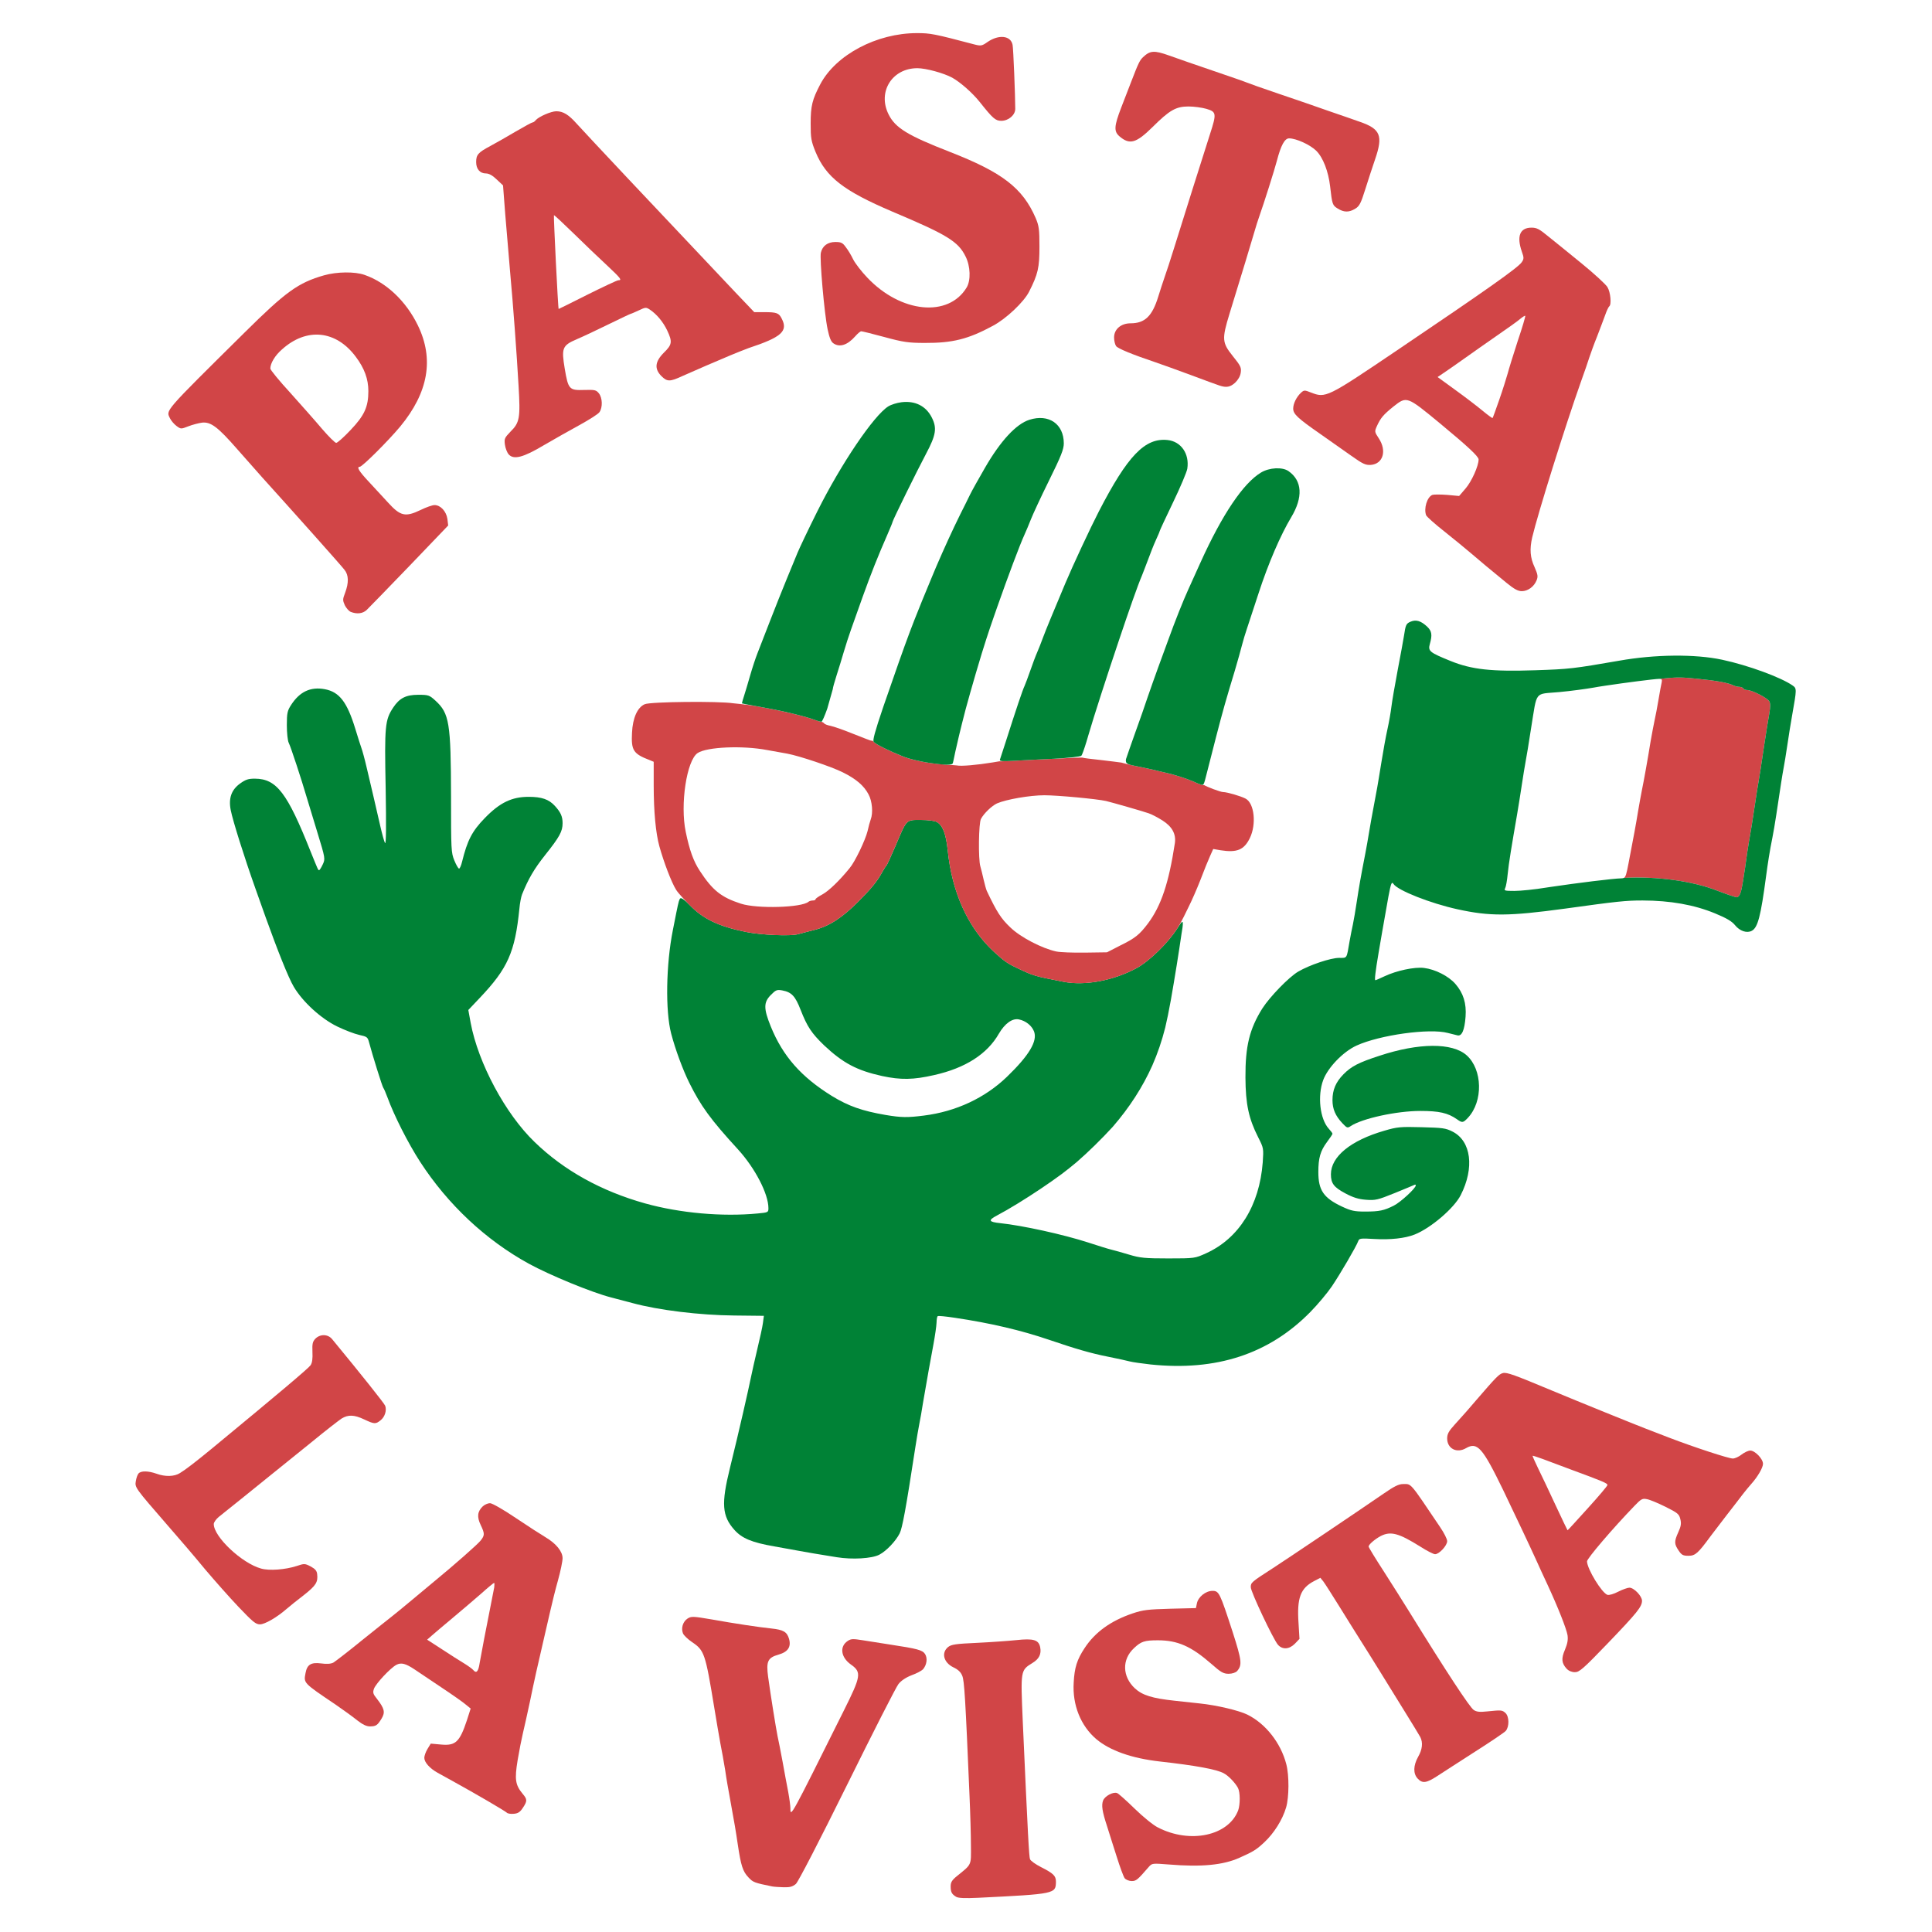 <?xml version="1.0" encoding="UTF-8" standalone="no"?><!DOCTYPE svg PUBLIC "-//W3C//DTD SVG 1.1//EN" "http://www.w3.org/Graphics/SVG/1.1/DTD/svg11.dtd"><svg width="100%" height="100%" viewBox="0 0 2105 2105" version="1.1" xmlns="http://www.w3.org/2000/svg" xmlns:xlink="http://www.w3.org/1999/xlink" xml:space="preserve" xmlns:serif="http://www.serif.com/" style="fill-rule:evenodd;clip-rule:evenodd;stroke-linejoin:round;stroke-miterlimit:2;"><g><path d="M1769.27,956.513c35.737,-1.876 74.632,3.258 101.947,14.005c9.933,3.836 19.347,6.949 20.88,7.129c1.89,0 3.602,-2.26 4.798,-6.425c1.037,-3.655 2.908,-15.107 4.46,-25.715c1.352,-10.423 3.242,-22.926 4.1,-27.795c1.712,-9.371 3.762,-21.712 6.848,-42.558c1.036,-7.13 2.565,-16.849 3.424,-21.713c0.858,-4.688 3.601,-21.536 5.811,-37.352c2.41,-15.815 5.136,-33.187 6.172,-38.561c1.196,-6.948 1.374,-11.131 0,-13.373c-1.89,-3.656 -18.831,-12.341 -24.145,-12.341c-1.712,-0 -3.584,-0.686 -4.099,-1.738c-0.521,-0.866 -2.571,-1.737 -4.461,-1.737c-1.711,0 -4.619,-0.685 -6.331,-1.556c-5.474,-2.789 -18.316,-5.212 -40.05,-7.31c-15.968,-1.63 -21.626,-1.872 -40.612,0.186c2.662,0.075 3.073,0.858 2.434,3.992c-0.521,2.085 -2.055,10.423 -3.424,18.586c-1.374,8.162 -3.246,18.242 -4.282,22.583c-0.859,4.341 -2.908,14.421 -4.282,22.583c-3.082,19.29 -7.524,43.953 -9.592,53.853c-0.858,4.341 -2.73,14.421 -4.104,22.583c-2.387,14.769 -4.615,26.582 -10.449,56.985c-2.184,11.36 -3.02,14.67 -5.043,15.689Z" style="fill:#d14547;"/><path d="M1041.78,2066.68c-4.793,-2.951 -5.989,-5.031 -5.989,-11.456c-0,-4.34 1.374,-6.786 7.026,-11.289c16.083,-13.031 15.229,-11.132 15.051,-33.007c-0,-10.766 -0.676,-35.267 -1.534,-54.38c-4.46,-105.621 -5.652,-125.42 -7.884,-130.632c-1.534,-3.998 -4.615,-6.949 -9.915,-9.39c-10.45,-5.212 -13.194,-15.797 -5.492,-22.06c3.602,-2.766 8.4,-3.474 31.335,-4.503c14.887,-0.708 34.238,-2.103 42.798,-2.969c19.009,-2.08 24.661,-0.343 26.195,8c1.374,7.13 -1.196,12.503 -8.382,16.844c-13.198,8.162 -13.015,7.657 -10.628,63.933c5.652,126.814 6.848,147.137 7.884,149.921c0.676,1.737 5.99,5.559 11.801,8.505c13.696,6.949 16.444,9.557 16.444,15.978c-0.178,13.212 -0.516,13.392 -84.743,17.552c-14.549,0.69 -21.574,0.348 -23.967,-1.047Z" style="fill:#d14547;fill-rule:nonzero;"/><path d="M841.494,2055.39c-19.511,-3.979 -21.064,-4.502 -26.021,-9.895c-6.168,-6.425 -8.217,-12.85 -11.641,-35.957c-2.392,-16.158 -3.086,-20.161 -8.565,-50.378c-1.529,-8.163 -3.939,-21.713 -5.131,-30.403c-1.374,-8.501 -3.766,-21.894 -5.318,-29.528c-1.351,-7.639 -4.437,-25.191 -6.67,-39.089c-9.591,-58.541 -10.787,-62.015 -23.967,-70.881c-4.615,-3.132 -9.235,-7.473 -10.089,-9.715c-2.232,-5.739 0,-12.688 4.958,-16c4.1,-2.604 5.811,-2.604 26.195,0.87c25.163,4.522 51.873,8.524 65.391,9.919c12.837,1.371 16.781,3.636 19.009,11.108c2.57,8.867 -1.032,14.421 -11.486,17.372c-11.623,3.294 -13.513,7.292 -11.285,23.978c2.903,21.189 8.56,56.113 10.272,64.619c1.013,4.345 3.423,16.848 5.473,27.794c1.89,10.947 4.798,25.878 6.172,33.188c1.351,7.291 2.388,15.273 2.388,17.876c-0,10.423 0.516,9.395 58.383,-106.834c18.653,-37.352 19.329,-41.512 7.528,-49.855c-10.952,-7.815 -12.664,-19.632 -3.424,-25.715c3.602,-2.423 5.812,-2.423 16.599,-0.685c6.848,1.051 19.868,3.131 28.765,4.525c30.815,4.684 35.95,6.078 38.858,10.424c2.904,4.683 1.89,11.794 -2.232,16.663c-1.534,1.575 -7.007,4.526 -12.321,6.425c-6.332,2.441 -11.463,5.916 -14.371,9.552c-2.57,3.132 -27.729,52.644 -55.978,109.809c-30.993,62.7 -53.248,105.602 -55.818,108.048c-3.602,2.951 -6.327,3.817 -13.353,3.636c-4.958,-0.162 -10.431,-0.505 -12.321,-0.871Z" style="fill:#d14547;fill-rule:nonzero;"/><path d="M1225.48,2046.54c-1.374,-1.737 -5.314,-12.503 -8.898,-23.977c-3.606,-11.471 -8.4,-26.239 -10.454,-33.002c-5.314,-16.163 -6.167,-22.588 -4.277,-27.795c1.89,-4.869 10.947,-9.738 15.229,-8.163c1.552,0.524 10.112,8.163 19.187,17.029c9.057,8.848 20.365,18.058 25.323,20.481c35.092,18.08 77.036,9.051 87.486,-18.743c2.228,-6.264 2.228,-19.475 -0.178,-24.159c-2.908,-5.559 -10.272,-13.374 -15.567,-16.163c-8.044,-4.34 -30.993,-8.5 -69.851,-12.846c-30.477,-3.474 -54.106,-11.817 -68.993,-24.32c-16.941,-14.421 -26.199,-37.167 -24.647,-61.668c0.858,-16.325 3.584,-25.011 11.983,-37.694c11.29,-17.21 28.409,-29.532 51.878,-37.533c11.806,-3.998 16.937,-4.503 41.424,-5.211l27.907,-0.686l1.018,-5.049c1.37,-7.111 9.591,-13.717 16.959,-13.717c7.186,-0 8.04,1.918 22.073,44.986c9.934,31.107 10.454,35.791 4.798,42.396c-1.712,1.738 -5.314,2.951 -9.254,2.951c-5.633,0 -8.381,-1.556 -18.991,-10.946c-21.739,-18.929 -36.466,-25.534 -58.045,-25.534c-14.554,-0 -18.315,1.213 -26.017,8.505c-13.357,12.341 -12.842,30.926 0.854,43.791c8.222,7.639 19.169,10.928 43.318,13.536c9.414,1.051 21.735,2.441 27.391,2.969c18.489,1.9 42.616,7.635 51.874,12.161c20.027,9.895 36.466,30.903 42.46,54.014c3.241,12.341 3.063,35.953 -0.183,47.085c-3.939,13.555 -13.353,28.318 -23.784,38.037c-8.56,7.996 -11.824,10.081 -27.053,16.844c-17.818,8 -41.424,10.261 -77.037,7.315c-17.817,-1.395 -18.155,-1.395 -21.739,2.603c-12.339,14.24 -13.695,15.454 -18.671,15.454c-2.725,0 -6.149,-1.394 -7.523,-2.951Z" style="fill:#d14547;fill-rule:nonzero;"/><path d="M552.174,1974.97c-2.049,-1.918 -32.522,-19.813 -59.912,-34.924c-4.62,-2.604 -11.646,-6.426 -15.412,-8.506c-8.738,-4.868 -14.549,-11.47 -14.549,-16.338c-0,-2.08 1.534,-6.426 3.424,-9.557l3.601,-5.897l11.468,1.028c15.567,1.394 20.023,-2.766 27.907,-26.401l4.104,-12.845l-5.141,-4.184c-2.743,-2.422 -15.065,-11.108 -27.39,-19.271c-12.162,-8.158 -24.999,-16.681 -28.245,-18.947c-10.093,-6.763 -14.891,-7.977 -20.205,-5.211c-6.67,3.655 -22.077,20.16 -24.305,25.895c-1.534,4.346 -1.196,5.74 3.424,11.457c8.044,10.423 8.897,14.421 4.798,21.207c-4.46,7.292 -5.994,8.505 -12.842,8.505c-3.602,0 -7.879,-2.08 -13.695,-6.606c-4.456,-3.636 -15.248,-11.451 -23.625,-17.191c-35.274,-23.792 -34.759,-23.287 -32.709,-34.215c1.712,-9.395 5.994,-11.998 16.96,-10.604c6.153,0.866 10.609,0.523 13.357,-0.871c2.05,-1.214 16.088,-11.98 30.975,-24.14c14.891,-11.998 29.801,-23.815 32.864,-26.238c3.086,-2.423 13.198,-10.604 22.25,-18.238c9.263,-7.639 20.05,-16.687 23.972,-19.98c21.401,-17.553 47.436,-40.479 50.504,-44.481c4.455,-5.717 4.455,-7.454 -0,-16.844c-4.282,-8.848 -3.584,-14.768 2.228,-20.323c2.049,-1.918 5.651,-3.474 7.884,-3.474c2.387,-0 14.549,6.949 28.404,16.32c13.198,8.871 27.751,18.243 32.189,20.846c11.467,6.787 18.493,15.473 18.493,22.769c-0,3.474 -2.228,14.078 -4.958,23.973c-2.743,9.719 -6.51,24.849 -8.4,33.349c-2.049,8.691 -5.135,22.241 -7.007,30.403c-6.688,28.481 -10.628,46.219 -15.407,69.488c-2.744,12.846 -6.168,28.137 -7.542,33.877c-1.374,5.735 -3.944,18.762 -5.656,29.004c-3.424,20.846 -2.566,26.929 5.496,36.662c5.136,6.082 5.136,7.819 0.16,15.291c-2.908,4.508 -5.296,6.083 -9.756,6.426c-3.246,0.342 -6.847,-0.181 -7.706,-1.214Zm-29.618,-162.79c0.858,-4.684 3.086,-16.663 4.976,-26.744c4.62,-23.635 9.755,-50.035 10.947,-55.932c0.342,-2.789 0.342,-4.869 -0.178,-4.869c-0.498,-0 -6.848,5.212 -14.193,11.817c-7.364,6.426 -21.237,18.239 -30.993,26.401c-9.755,8.162 -19.867,16.686 -22.593,19.109l-5.135,4.526l16.083,10.423c8.737,5.717 19.529,12.665 23.967,15.269c4.282,2.608 8.897,5.92 10.111,7.314c3.424,4.16 5.634,1.9 7.008,-7.314Z" style="fill:#d14547;fill-rule:nonzero;"/><path d="M1544.57,1937.79c-4.958,-5.374 -4.798,-14.06 0.516,-23.616c4.62,-7.996 5.478,-15.473 2.392,-21.551c-1.196,-2.084 -8.56,-14.425 -16.603,-27.271c-7.862,-12.846 -20.365,-32.826 -27.391,-44.301c-7.008,-11.47 -16.941,-27.104 -21.735,-34.743c-4.798,-7.635 -15.069,-23.973 -22.775,-36.477c-7.702,-12.345 -15.407,-24.505 -17.119,-26.748l-3.246,-3.997l-6.688,3.474c-15.047,7.815 -18.991,18.4 -17.119,45.852l1.036,17.21l-4.958,5.212c-6.172,6.244 -13.535,6.768 -18.493,1.213c-5.136,-5.92 -29.619,-57.67 -29.619,-62.719c0,-5.031 0.516,-5.559 23.967,-20.665c16.604,-10.766 93.298,-62.377 120.511,-81.125c11.823,-8.181 16.781,-10.603 21.401,-10.603c9.413,-0 6.688,-3.132 40.406,46.904c4.282,6.263 7.706,13.031 7.706,15.291c-0,4.869 -8.738,14.241 -13.18,14.241c-1.712,-0 -8.897,-3.655 -15.923,-8.163c-23.629,-14.764 -32.348,-17.209 -43.314,-11.632c-6.154,3.294 -13.179,9.191 -13.179,11.452c-0,0.87 7.523,13.211 16.781,27.452c9.075,14.24 21.219,33.349 26.87,42.558c40.909,66.199 66.428,105.102 70.869,108.053c3.086,2.08 6.51,2.441 14.55,1.575c15.407,-1.575 16.443,-1.575 20.045,1.737c4.099,3.818 4.282,14.764 0.338,19.452c-1.712,1.899 -16.96,12.16 -33.901,22.926c-16.937,10.947 -35.43,22.764 -40.903,26.401c-11.824,7.657 -16.106,8.162 -21.242,2.608Z" style="fill:#d14547;fill-rule:nonzero;"/><path d="M1706.87,1818.1c-5.474,-6.082 -5.99,-10.951 -1.712,-20.846c2.748,-6.606 3.424,-10.766 2.748,-15.635c-1.214,-7.129 -10.271,-30.06 -21.917,-55.247c-3.762,-8.162 -9.258,-19.794 -11.983,-26.058c-9.596,-21.026 -18.156,-38.903 -36.129,-76.616c-22.593,-46.543 -28.249,-52.987 -40.57,-45.857c-10.094,5.901 -20.543,0.528 -20.543,-10.604c-0,-4.846 1.712,-7.977 8.222,-15.107c4.437,-5.031 8.381,-9.376 8.897,-9.899c0.516,-0.524 7.026,-7.815 14.371,-16.506c21.579,-25.006 25.003,-28.661 29.281,-29.713c4.282,-1.028 12.326,1.918 53.928,19.29c26.537,11.113 91.768,37.533 101.861,41.35c3.762,1.394 15.403,5.901 25.675,9.899c26.715,10.243 64.377,22.584 68.997,22.584c2.228,-0 6.51,-1.918 9.573,-4.346c3.086,-2.422 7.368,-4.34 9.418,-4.34c5.136,-0 13.873,9.029 13.873,14.421c0,4.345 -5.994,14.425 -12.841,22.06c-2.228,2.422 -6.168,7.291 -8.898,10.766c-2.565,3.474 -10.965,14.24 -18.493,23.977c-7.523,9.9 -15.225,19.976 -17.119,22.403c-13.353,18.238 -16.439,21.027 -23.785,21.027c-5.994,-0 -7.546,-0.866 -10.792,-5.735c-4.793,-7.111 -4.976,-9.719 -0.337,-19.98c2.907,-6.421 3.423,-9.372 2.209,-14.24c-1.351,-5.555 -2.903,-6.768 -16.083,-13.374c-8.044,-3.998 -17.119,-7.815 -20.205,-8.343c-5.136,-1.047 -6.332,-0.343 -13.696,7.296c-23.966,24.844 -51.695,57.327 -51.695,60.458c0.178,8.339 16.083,34.397 22.255,36.476c1.89,0.529 6.848,-0.866 11.805,-3.474c4.798,-2.423 10.272,-4.34 12.162,-4.34c4.958,-0 13.695,9.209 13.695,14.24c0,6.425 -4.957,12.688 -37.146,46.218c-27.049,28.138 -31.153,31.612 -35.951,31.612c-3.423,0 -6.847,-1.394 -9.075,-3.817Zm22.931,-174.589c11.823,-13.027 21.579,-24.501 21.579,-25.53c-0,-1.922 -4.958,-4.002 -39.374,-16.686c-10.788,-3.998 -24.643,-9.209 -30.637,-11.475c-6.172,-2.242 -11.303,-3.979 -11.486,-3.636c-0.338,0.162 2.411,6.244 5.834,13.374c3.584,7.129 12.144,25.372 19.169,40.478c7.026,14.931 12.842,27.272 13.02,27.272c0.338,-0 10.094,-10.766 21.895,-23.797Z" style="fill:#d14547;fill-rule:nonzero;"/><path d="M260.116,1751.04c-9.756,-10.242 -26.177,-28.823 -36.631,-41.168c-10.271,-12.504 -29.098,-34.559 -41.94,-49.165c-34.238,-39.427 -34.754,-40.117 -33.563,-46.904c0.521,-3.294 1.712,-6.949 2.927,-8.343c2.565,-3.108 10.609,-2.946 19.511,0.181c9.413,3.474 19.507,3.293 25.674,-0.686c6.332,-3.836 17.978,-12.864 35.275,-27.109c73.257,-60.454 104.765,-87.04 106.998,-90.334c1.871,-2.784 2.387,-7.291 2.049,-14.583c-0.338,-8.866 0.16,-11.127 3.246,-14.421c5.314,-5.211 13.695,-5.049 18.311,0.686c30.814,37.351 56.854,70.011 57.708,72.438c1.871,5.049 -0.356,12.16 -4.976,15.815c-5.474,4.346 -6.67,4.346 -17.795,-0.871c-10.97,-5.207 -17.457,-5.392 -24.666,-1.047c-2.903,1.918 -17.279,13.027 -31.668,24.845c-24.985,20.16 -30.299,24.501 -45.866,37.008c-3.602,2.947 -16.443,13.208 -28.605,23.107c-12.143,9.715 -24.642,19.795 -27.728,22.241c-2.904,2.423 -5.474,5.897 -5.474,7.815c-0,13.897 30.637,42.725 51.536,48.46c8.897,2.608 26.537,1.214 38.858,-2.788c8.222,-2.766 8.897,-2.766 15.229,0.528c4.794,2.603 6.688,4.683 7.026,8.343c1.014,8.681 -1.196,12.341 -14.394,22.764c-7.345,5.554 -15.567,12.322 -18.653,14.926c-10.947,9.557 -23.967,17.029 -29.281,17.029c-4.615,-0 -7.861,-2.789 -23.108,-18.767Z" style="fill:#d14547;fill-rule:nonzero;"/><path d="M1086.48,1324.21c-10.272,5.397 -9.419,7.141 3.584,8.505c23.445,2.459 68.369,12.176 96.045,21.212c10.452,3.413 21.744,6.93 24.821,7.635c2.912,0.667 11.649,3.121 19.169,5.392c11.993,3.621 17.302,4.165 42.803,4.165c28.92,-0 29.112,-0.154 41.086,-5.559c35.987,-16.245 58.205,-52.116 61.807,-99.02c1.014,-15.292 1.076,-15.505 -4.976,-27.447c-10.326,-20.379 -13.698,-36.138 -13.855,-65.147c-0.185,-34.058 4.437,-52.801 18.311,-75.042c8.221,-12.869 29.032,-34.341 39.196,-40.298c12.42,-7.279 35.434,-14.949 44.51,-14.949c9.08,0 8.075,1.369 11.467,-18.242c0.994,-5.743 2.651,-13.878 3.602,-18.239c0.943,-4.322 2.825,-15.622 4.282,-25.186c2.352,-15.436 3.867,-24.521 9.414,-52.987c0.847,-4.347 2.816,-15.28 4.282,-24.32c2.336,-14.404 6.121,-33.094 8.555,-46.904c0.425,-2.41 2.475,-14.407 4.46,-26.929c1.954,-12.328 4.958,-28.842 6.67,-36.476c1.712,-7.639 3.604,-18.585 4.282,-24.321c0.678,-5.739 3.748,-23.637 6.847,-39.959c3.069,-16.161 6.202,-32.997 6.848,-37.348c1.803,-12.146 2.389,-13.369 7.364,-15.454c5.813,-2.436 11.237,-0.827 17.973,5.555c5.043,4.778 5.616,9.017 2.908,18.585c-2.262,7.991 -0.521,9.383 22.592,18.766c23.109,9.383 44.689,11.645 92.106,10.081c37.147,-1.226 41.602,-1.737 91.586,-10.423c39.196,-6.949 82.696,-7.332 112.133,-1.052c28.431,6.066 64.358,19.318 76.859,28.138c4.453,3.142 4.479,3.82 -0.498,31.793c-1.546,8.691 -3.942,23.454 -5.314,33.011c-1.371,9.552 -3.283,20.838 -4.104,25.187c-1.439,7.622 -2.863,16.857 -7.884,50.378c-1.352,9.031 -3.314,20.487 -4.277,25.191c-2.976,14.537 -5.162,29.001 -6.848,41.693c-5.904,44.464 -9.106,56.397 -15.585,59.93c-5.322,2.903 -13.075,0.405 -18.315,-6.082c-3.474,-4.3 -9.219,-7.675 -21.735,-12.846c-22.906,-9.464 -48.97,-13.988 -78.749,-14.078c-18.315,-0.056 -28.427,1.051 -84.742,8.866c-61.291,8.325 -81.655,8.499 -117.265,0.686c-29.284,-6.426 -65.086,-20.477 -69.672,-27.61c-1.904,-2.96 -2.749,-0.708 -5.474,13.712c-6.51,36.486 -7.88,44.644 -10.632,60.806c-3.756,22.057 -4.616,30.399 -3.584,30.399c0.521,-0 4.959,-1.917 10.094,-4.345c12.843,-6.075 32.531,-10.282 42.798,-9.029c12.327,1.504 26.83,8.888 34.238,17.372c8.686,9.946 12.229,21.186 11.13,35.776c-1.112,14.762 -4.059,21.357 -8.719,20.342c-2.057,-0.448 -6.686,-1.585 -10.45,-2.608c-20.014,-5.443 -74.488,2.207 -99.634,13.716c-14.737,6.746 -31.254,24.007 -36.288,37.533c-6.413,17.229 -3.617,42.392 5.994,52.982c2.206,2.43 4.099,4.85 4.099,5.554c0,0.69 -2.761,4.677 -5.994,9.029c-7.216,9.714 -9.413,17.371 -9.413,32.663c0,19.799 5.618,28.216 25.857,37.695c9.74,4.561 13.517,5.392 24.985,5.392c15.745,0 20.69,-1.11 31.33,-6.444c7.343,-3.68 23.967,-18.923 23.967,-22.055c0,-0.871 -0.503,-1.005 -1.196,-0.69c-0.839,0.381 -10.465,4.466 -21.734,9.028c-18.699,7.571 -21.056,8.06 -31.335,7.297c-8.217,-0.611 -14.017,-2.46 -22.433,-6.949c-12.475,-6.654 -15.746,-10.771 -15.746,-20.846c0,-19.109 21.402,-36.824 58.206,-47.432c14.033,-4.16 17.633,-4.424 40.57,-3.818c22.947,0.608 26.176,0.909 33.896,4.869c20.157,10.341 23.894,39.394 8.742,69.145c-7.243,14.222 -32.492,35.861 -50.166,42.901c-10.589,4.218 -26.532,5.887 -43.989,4.869c-15.069,-0.879 -16.41,-0.692 -17.48,2.265c-2.143,5.923 -19.704,35.939 -28.742,49.327c-4.809,7.122 -15.416,19.786 -23.47,27.976c-45.053,45.81 -102.359,64.618 -174.1,57.146c-9.075,-1.052 -19.346,-2.425 -22.593,-3.294c-3.245,-0.868 -14.046,-3.243 -23.967,-5.211c-18.678,-3.706 -35.094,-8.531 -64.195,-18.424c-30.136,-10.245 -63.159,-18.085 -102.719,-23.973c-9.413,-1.401 -17.636,-2.265 -18.311,-1.737c-0.858,0.343 -1.285,3.656 -1.374,7.129c-0.089,3.478 -1.639,14.254 -3.424,23.797c-3.289,17.58 -6.67,36.296 -11.308,63.405c-1.192,8.163 -3.164,18.745 -4.099,23.455c-0.963,4.844 -2.899,16.159 -4.283,25.186c-10.382,67.761 -14.198,88.08 -17.119,93.808c-4.259,8.353 -14.314,19.039 -22.072,23.107c-8.164,4.281 -29.614,5.498 -46.405,2.77c-20.71,-3.364 -32.716,-5.308 -40.228,-6.768c-4.289,-0.833 -16.787,-3.096 -27.906,-5.031c-24.501,-4.262 -35.164,-8.804 -43.319,-17.895c-13.625,-15.189 -14.527,-28.66 -4.958,-67.407c10.296,-41.687 20.119,-85.172 23.114,-99.886c0.957,-4.705 3.93,-18.064 6.669,-29.537c2.739,-11.472 5.652,-24.32 6.172,-28.661l1.032,-7.815l-32.189,-0.347c-37.84,-0.343 -82.706,-5.848 -110.937,-13.55c-5.655,-1.543 -16.094,-4.298 -23.108,-6.083c-21.255,-5.409 -67.437,-24.509 -89.879,-36.823c-46.889,-25.731 -88.183,-64.443 -118.3,-110.837c-13.189,-20.317 -28.568,-50.727 -35.773,-70.539c-1.704,-4.685 -3.768,-9.366 -4.455,-10.243c-1.209,-1.542 -11.755,-35.443 -15.567,-49.688c-1.532,-5.722 -2.263,-6.076 -10.792,-7.981c-4.976,-1.112 -15.749,-5.206 -23.967,-9.21c-17.802,-8.672 -37.621,-26.954 -47.254,-43.249c-5.968,-10.096 -17.862,-40.178 -30.637,-75.746c-3.058,-8.515 -8.047,-22.586 -11.129,-31.269c-12.335,-34.739 -24.516,-73.515 -26.871,-85.307c-2.607,-13.056 0.72,-22.334 10.272,-29.166c6.018,-4.305 8.897,-5.266 16.261,-5.212c23.453,0.172 35.097,15.635 60.26,78.859c8.039,19.795 8.377,20.846 9.413,20.846c0.675,0 2.396,-2.784 3.939,-6.082c2.925,-6.251 3.006,-6.451 -5.829,-35.267c-4.904,-15.995 -10.311,-33.681 -11.984,-39.428c-4.894,-16.814 -16.879,-53.541 -19.169,-58.017c-1.165,-2.277 -2.054,-10.946 -2.054,-19.109c0,-13.207 0.564,-15.786 4.62,-22.078c9.358,-14.517 21.239,-20.124 36.809,-17.191c15.742,2.965 24.188,13.934 33.042,42.744c3.046,9.912 6.095,19.643 6.848,21.536c0.776,1.952 3.497,11.615 5.811,21.713c2.306,10.063 5.759,24.518 7.546,32.135c1.797,7.658 4.949,21.376 7.008,30.403c2.059,9.031 4.42,17.738 5.314,19.109c1.151,1.768 1.374,-18.423 0.675,-59.935c-1.351,-67.931 -0.732,-74.209 8.222,-87.725c6.805,-10.272 13.873,-13.898 27.231,-13.898c11.13,0 12.166,0.317 18.831,6.425c15.103,13.84 16.763,24.159 16.941,104.069c0,58.356 0.112,61.515 3.602,69.992c2.012,4.886 4.282,8.867 5.136,8.867c0.858,0 2.258,-3.281 3.246,-7.292c5.758,-23.383 10.778,-33.358 25.003,-47.955c16.25,-16.674 29.262,-22.926 47.573,-22.926c14.216,-0 22.017,2.681 28.605,9.899c6.258,6.857 8.382,11.47 8.382,18.762c-0,9.033 -3.259,14.938 -19.009,34.744c-12.154,15.283 -18.351,26.113 -25.163,42.906c-0.996,2.453 -2.388,9.557 -2.908,15.634c-4.794,47.432 -12.659,64.985 -43.136,97.121l-12.499,13.193l2.57,14.078c8.217,43.772 37.84,99.182 69.668,129.761c31.851,30.926 72.599,53.509 120.351,66.883c38.182,10.604 84.059,14.686 122.92,10.947c11.128,-1.071 11.468,-1.209 11.468,-5.735c-0,-15.635 -14.554,-43.61 -33.043,-63.933c-30.12,-32.826 -40.676,-47.464 -53.229,-72.781c-6.99,-14.099 -15.125,-36.123 -19.689,-53.505c-6.429,-24.48 -5.652,-75.389 1.871,-112.917c1.59,-8.082 2.79,-14.18 3.722,-18.808c2.616,-12.913 3.193,-14.434 4.322,-15.593c1.036,-1.033 4.976,1.737 10.112,7.129c14.549,15.107 31.33,23.269 61.109,29.352c16.781,3.474 49.308,4.869 57.351,2.441c3.246,-0.866 11.126,-2.969 17.457,-4.521c15.928,-4.003 29.802,-12.851 47.259,-30.222c15.407,-15.473 21.059,-22.422 26.875,-33.007c1.89,-3.474 3.939,-6.606 4.615,-7.129c0.516,-0.524 4.976,-10.243 9.934,-21.717c12.161,-28.842 11.125,-27.795 27.212,-27.795c7.88,-0 15.07,0.871 17.636,2.265c6.331,3.474 9.933,12.846 11.823,30.56c4.62,46.038 21.899,84.094 49.646,110.152c12.143,11.108 15.229,13.369 27.213,18.928c16.781,7.996 17.457,8.158 49.308,14.421c23.629,4.526 54.261,-1.214 79.762,-14.949c13.695,-7.454 34.078,-27.267 44.012,-42.902c5.61,-8.749 7.042,-10.521 5.88,-1.117c-0.368,2.106 -0.732,4.379 -1.1,6.853c-2.771,19.447 -7.374,47.975 -11.525,71.624c-2.288,12.634 -4.314,22.575 -6.218,30.521c-3.661,14.463 -8.303,28.084 -14.047,41.154c-10.498,23.507 -24.911,45.843 -43.162,66.897c-11.427,12.544 -26.671,27.52 -39.16,38.334c-5.159,4.336 -10.508,8.605 -16.045,12.805c-13.737,10.2 -31.888,22.333 -48.109,32.28c-4.321,2.641 -8.46,5.11 -12.263,7.307c-3.677,2.12 -7.131,4.037 -10.264,5.688Zm-79.785,-108.752c34.755,-4.346 66.427,-19.109 90.394,-42.198c24.305,-23.454 33.718,-39.269 29.441,-49.692c-2.57,-6.259 -8.898,-11.29 -16.266,-12.846c-7.185,-1.575 -15.402,4.34 -21.912,15.454c-12.664,22.236 -36.471,37.528 -70.532,45.162c-22.77,5.216 -36.288,5.397 -56.671,1.051c-27.551,-6.077 -42.62,-14.078 -63.163,-33.367c-13.696,-13.194 -18.489,-20.323 -25.674,-38.723c-5.816,-14.949 -9.756,-19.295 -20.028,-21.212c-5.834,-1.029 -7.025,-0.505 -12.504,5.049c-7.879,7.982 -7.879,14.768 0,34.22c13.18,32.483 33.207,55.066 66.587,75.751c18.156,11.108 33.047,16.32 58.388,20.665c17.457,2.946 24.145,2.946 41.94,0.686Zm729.458,-466.251c-7.88,1.39 -24.658,3.69 -37.503,4.864c-27.384,2.503 -23.629,-2.441 -30.477,39.432c-2.387,15.815 -5.133,32.141 -5.989,36.481c-0.856,4.341 -2.651,15.621 -4.104,25.187c-1.45,9.544 -3.717,23.985 -5.131,32.14c-5.639,32.515 -9.172,53.516 -10.272,65.142c-0.641,6.772 -1.83,13.588 -2.748,15.292c-1.436,2.665 -0.498,2.951 10.112,2.951c6.509,-0 22.255,-1.557 34.754,-3.655c1.325,-0.2 2.684,-0.404 4.066,-0.609c29.475,-4.37 68.931,-9.298 77.928,-9.453c1.017,-0.045 1.813,-0.132 2.481,-0.469c35.737,-1.876 74.632,3.258 101.947,14.005c9.933,3.836 19.347,6.949 20.88,7.129c1.89,0 3.602,-2.26 4.798,-6.425c1.037,-3.655 2.908,-15.107 4.46,-25.715c1.352,-10.423 3.242,-22.926 4.1,-27.795c1.712,-9.371 3.762,-21.712 6.848,-42.558c1.036,-7.13 2.565,-16.849 3.424,-21.713c0.858,-4.688 3.601,-21.536 5.811,-37.352c2.41,-15.815 5.136,-33.187 6.172,-38.561c1.196,-6.948 1.374,-11.131 0,-13.373c-1.89,-3.656 -18.831,-12.341 -24.145,-12.341c-1.712,-0 -3.584,-0.686 -4.099,-1.738c-0.521,-0.866 -2.571,-1.737 -4.461,-1.737c-1.711,0 -4.619,-0.685 -6.331,-1.556c-5.474,-2.789 -18.316,-5.212 -40.05,-7.31c-15.968,-1.63 -21.626,-1.872 -40.612,0.186c-0.151,-0.004 -0.309,-0.006 -0.474,-0.006c-5.385,0.142 -37.235,4.246 -57.839,7.349c-5.959,0.879 -10.749,1.655 -13.546,2.208Z" style="fill:#008236;"/><path d="M1462.58,1223.8c-7.542,-7.982 -10.788,-15.454 -10.788,-25.192c0,-11.108 3.602,-19.632 11.984,-28.137c8.559,-8.686 16.603,-12.846 39.196,-20.161c42.976,-14.24 79.442,-14.402 95.01,-0.505c17.301,15.454 18.155,50.198 1.374,68.093c-5.296,5.554 -6.15,5.74 -11.984,1.557c-9.934,-6.949 -19.507,-9.029 -39.89,-9.029c-25.679,-0 -63.341,8.162 -75.822,16.501c-3.602,2.427 -4.123,2.084 -9.08,-3.127Z" style="fill:#008236;fill-rule:nonzero;"/><path d="M1307.99,854.65c3.602,1.214 3.608,0.527 3.94,0.709c2.729,1.899 17.977,7.634 20.702,7.634c4.282,0 19.192,4.345 24.488,7.13c9.591,5.031 11.983,27.957 4.615,43.068c-6.327,12.864 -14.033,15.996 -31.828,13.212l-8.044,-1.395l-3.424,7.653c-1.89,4.165 -6.688,15.797 -10.449,25.877c-3.94,10.081 -9.596,22.927 -12.5,28.662c-3.291,6.526 -7.391,15.918 -13.001,24.667c-9.934,15.635 -30.317,35.448 -44.012,42.902c-25.501,13.735 -56.133,19.475 -79.762,14.949c-31.851,-6.263 -32.527,-6.425 -49.308,-14.421c-11.984,-5.559 -15.07,-7.82 -27.213,-18.928c-27.747,-26.058 -45.026,-64.114 -49.646,-110.152c-1.89,-17.714 -5.492,-27.086 -11.823,-30.56c-2.566,-1.394 -9.756,-2.265 -17.636,-2.265c-16.087,-0 -15.051,-1.047 -27.212,27.795c-4.958,11.474 -9.418,21.193 -9.934,21.717c-0.676,0.523 -2.725,3.655 -4.615,7.129c-5.816,10.585 -11.468,17.534 -26.875,33.007c-17.457,17.371 -31.331,26.219 -47.259,30.222c-6.331,1.552 -14.211,3.655 -17.457,4.521c-8.043,2.428 -40.57,1.033 -57.351,-2.441c-29.779,-6.083 -46.56,-14.245 -61.109,-29.352c-2.141,-2.247 -11.984,-12.16 -14.732,-16.686c-5.136,-8.343 -13.357,-30.055 -18.132,-47.247c-3.945,-14.24 -6.173,-37.694 -6.173,-66.536l0,-25.534l-4.619,-1.918c-17.636,-6.768 -20.023,-10.585 -19.01,-29.694c0.699,-16.163 5.994,-27.795 13.874,-31.107c6.154,-2.771 80.62,-3.475 96.388,-1.033c-0,-0 15.905,1.556 22.931,2.77c7.025,1.394 16.265,2.969 20.543,3.835c13.179,2.423 36.466,8.163 43.656,10.928c3.762,1.395 7.701,2.609 8.897,2.609c0.887,0.084 2.615,1.073 3.082,1.737c0.342,0.866 3.606,2.098 7.19,2.788c3.424,0.686 14.727,4.684 24.999,8.867c10.431,4.16 18.99,7.454 19.351,7.292c0.156,-0.335 1.136,-0.287 2.388,1.213c2.049,2.604 17.635,10.238 32.526,16.158c5.136,2.08 16.444,4.869 24.825,6.24c20.201,3.132 29.768,2.681 33.381,3.313c4.277,1.033 22.255,-0.524 39.036,-3.313l7.186,-1.209c-0,0 3.184,0.139 15.745,-0.528c8.737,-0.505 28.587,-1.556 43.834,-2.242c15.407,-0.866 30.515,-1.496 30.974,-1.232c0.516,0.366 9.592,1.575 19.863,2.608c10.454,1.232 20.365,2.441 22.438,2.784c2.494,0.632 7.307,2.143 17.617,4.165c5.314,1.051 12.677,2.603 16.443,3.474c3.762,1.052 10.272,2.441 14.549,3.474c8.738,1.918 22.434,6.259 29.961,9.553c2.904,1.394 6.328,2.788 7.702,3.131Zm-156.981,182.062c3.944,0.87 17.977,1.394 31.152,1.213l23.967,-0.343l14.554,-7.476c16.261,-7.978 20.881,-11.818 29.956,-23.793c14.554,-19.456 22.775,-44.12 29.445,-87.73c1.37,-9.899 -2.908,-17.895 -13.517,-24.663c-4.976,-3.132 -11.824,-6.787 -15.07,-7.82c-7.025,-2.441 -39.89,-11.813 -46.4,-13.369c-10.093,-2.266 -52.713,-6.263 -67.262,-6.263c-15.768,-0 -41.607,4.526 -51.541,8.866c-5.651,2.608 -14.211,10.766 -17.457,16.849c-2.565,4.34 -3.086,43.953 -0.694,51.772c0.854,2.766 2.406,9.372 3.602,14.583c1.196,5.212 2.749,10.766 3.424,12.161c10.947,23.106 15.586,30.217 25.501,39.612c10.965,10.766 34.754,23.107 50.34,26.401Zm-343.754,-52.116c17.635,5.735 66.244,4.345 73.608,-2.08c0.858,-0.709 2.908,-1.394 4.62,-1.394c1.711,-0 3.086,-0.524 3.086,-1.395c-0,-0.685 3.423,-3.131 7.706,-5.373c6.665,-3.655 18.488,-14.949 29.44,-28.499c5.989,-7.111 17.119,-30.566 19.525,-40.299c1.018,-4.688 2.57,-10.423 3.424,-12.688c2.73,-7.111 1.712,-19.975 -2.406,-27.452c-4.958,-9.371 -13.357,-16.663 -28.071,-23.955c-12.161,-6.082 -46.738,-17.737 -60.433,-20.341c-4.282,-0.69 -14.211,-2.608 -22.255,-3.979c-26.715,-5.05 -65.391,-3.312 -75.325,3.289c-11.983,7.82 -19.347,56.118 -13.019,85.993c4.122,19.98 8.399,31.955 15.407,42.559c13.878,21.193 23.291,28.665 44.693,35.614Z" style="fill:#d14547;"/><path d="M1249.79,761.366c3.602,-10.423 8.998,-25.74 11.984,-33.873c3.008,-8.192 8.011,-21.729 11.13,-30.398c7.445,-20.695 16.369,-42.939 21.734,-54.724c2.38,-5.226 8.404,-18.583 13.358,-29.532c23.81,-52.629 46.652,-86.357 65.907,-97.968c9.124,-5.502 23.274,-6.238 29.96,-1.575c15.031,10.48 16.067,28.489 2.908,50.378c-11.481,19.1 -24.919,50.185 -35.434,82.514c-5.703,17.536 -11.574,35.291 -13.02,39.613c-1.462,4.37 -3.785,11.811 -4.957,16.501c-1.216,4.862 -4.794,17.719 -8.04,28.665c-9.258,30.399 -13.019,43.611 -20.383,72.091c-0.16,0.624 -0.319,1.242 -0.476,1.854c-2.946,11.235 -6.033,23.32 -9.439,36.892c-3.602,14.241 -3.424,14.06 -7.026,12.846c-1.374,-0.343 -4.798,-1.737 -7.702,-3.131c-7.527,-3.294 -21.223,-7.635 -29.961,-9.553c-4.277,-1.033 -10.787,-2.422 -14.549,-3.474c-3.766,-0.871 -11.129,-2.423 -16.443,-3.474c-10.31,-2.022 -13.483,-2.497 -12.532,-7.951c0.127,-0.335 0.257,-0.694 0.389,-1.078c1.013,-2.951 4.957,-14.588 8.897,-25.534c0.931,-2.587 1.986,-5.542 3.101,-8.687c4.028,-11.142 6.538,-18.381 10.594,-30.402Z" style="fill:#008236;"/><path d="M1046.07,560.723c4.099,-8.162 8.969,-17.859 10.787,-21.717c1.783,-3.783 9.21,-17.042 16.425,-29.527c16.891,-29.23 33.916,-47.546 48.29,-52.116c21.063,-6.696 37.484,4.522 37.484,25.711c0,6.425 -2.939,13.881 -16.261,40.826c-8.922,18.047 -17.757,37.183 -19.689,42.216c-2.007,5.228 -5.136,12.503 -6.848,16.324c-5.392,11.79 -18.214,46.145 -29.493,78.235c-1.44,4.081 -2.856,8.131 -4.229,12.099c-2.936,8.405 -5.47,15.909 -8.001,23.767c-1.893,5.785 -3.537,10.979 -4.836,15.317c-4.85,16.033 -8.94,29.939 -12.499,42.559c-3.9,13.738 -6.323,22.674 -9.221,34.468c-2.193,8.742 -4.191,17.194 -6.113,25.789c-0.302,1.301 -0.612,2.641 -0.932,4.023c-0.881,4.005 -1.522,6.898 -1.891,9.005c-0.385,1.769 -0.692,3.117 -0.857,3.679c-0.676,2.604 -8.72,2.423 -28.921,-0.709c-8.381,-1.371 -19.689,-4.16 -24.825,-6.24c-14.891,-5.92 -30.477,-13.554 -32.526,-16.158c-1.252,-1.5 1.18,-10.766 10.271,-37.583c0.171,-0.499 0.343,-1.001 0.516,-1.506c13.53,-39.146 21.274,-61.27 28.52,-80.529c1.578,-4.177 3.192,-8.389 4.834,-12.621c5.379,-13.794 11.129,-27.749 19.378,-47.561c1.539,-3.724 3.067,-7.378 4.588,-10.97c8.97,-20.797 17.925,-40.365 26.049,-56.781Z" style="fill:#008236;"/><path d="M1089.43,827.732c0.032,-0.114 0.07,-0.232 0.115,-0.353c0.218,-0.683 0.56,-1.726 0.99,-3.035c1.098,-3.353 2.452,-7.478 3.881,-11.904l1.299,-3.985c5.6,-17.598 10.352,-32.194 13.911,-42.743c3.329,-9.839 5.719,-16.474 6.632,-18.244c0.854,-1.918 3.684,-9.342 6.172,-16.501c2.469,-7.101 5.813,-16.157 7.524,-19.975c1.713,-3.821 4.594,-11.303 6.51,-16.505c3.203,-8.702 10.679,-26.551 24.304,-59.065c7.925,-18.91 27.403,-60.614 36.467,-78.173c31.375,-60.78 50.176,-80.358 74.808,-77.83c14.738,1.512 24.086,14.939 21.58,31.269c-0.533,3.472 -7.553,20.157 -15.59,36.824c-8.046,16.683 -14.549,30.764 -14.549,31.269c-0,0.528 -1.958,5.017 -4.278,10.08c-2.299,5.018 -5.955,14.44 -8.381,21.027c-2.373,6.44 -5.497,14.245 -6.688,17.372c-0.011,0.023 -0.021,0.047 -0.031,0.071c-4.281,9.851 -14.197,38.185 -25.015,70.455c-13.013,38.636 -27.185,82.39 -33.502,104.063c-0.167,0.592 -0.334,1.181 -0.503,1.764c-0.479,1.602 -0.933,3.132 -1.361,4.586c-2.482,8.125 -4.813,14.489 -5.5,15.182c-1.013,1.051 -14.371,2.446 -29.778,3.312c-15.247,0.686 -35.097,1.737 -43.834,2.242c-12.561,0.667 -15.577,0.547 -15.183,-1.203Z" style="fill:#008236;"/><path d="M817.344,735.836c2.411,-8.343 5.906,-18.917 7.706,-23.454c1.783,-4.493 7.951,-20.475 13.696,-35.267c5.722,-14.736 13.919,-35.41 18.333,-46.033c4.323,-10.404 9.651,-23.421 11.806,-28.666c2.127,-5.18 11.776,-25.547 21.575,-45.167c25.952,-51.968 61.603,-104.615 77.374,-114.473c3.081,-1.926 9.427,-3.913 14.375,-4.526c14.76,-1.828 26.671,4.023 33.043,16.686c5.775,11.475 4.65,18.945 -6.332,39.594c-9.902,18.619 -36.466,72.619 -36.466,74.194c-0,0.505 -2.537,6.783 -5.812,14.24c-10.009,22.792 -17.657,42.029 -26.715,67.222c-4.807,13.371 -10.439,29.355 -12.659,35.615c-2.222,6.266 -5.834,17.191 -7.884,24.32c-2.05,7.13 -5.651,18.766 -7.884,25.715c-2.209,6.949 -4.099,13.555 -4.099,14.764c-0,0.033 -0.001,0.066 -0.001,0.101c-2.548,8.74 -4.565,15.86 -6.075,21.455c-2.73,7.656 -5.537,14.305 -6.424,14.221c-1.196,-0 -5.135,-1.214 -8.897,-2.609c-7.19,-2.765 -30.477,-8.505 -43.656,-10.928c-4.278,-0.866 -13.518,-2.441 -20.543,-3.835c-7.026,-1.214 -13.02,-2.423 -13.358,-2.608c-0.098,-0.1 0.185,-1.438 0.729,-3.418l1.161,-3.693c1.534,-4.684 4.62,-15.107 7.007,-23.45Z" style="fill:#008236;"/><path d="M382.178,666.692c-2.05,-0.867 -4.958,-4.16 -6.51,-7.292c-2.387,-5.392 -2.387,-6.425 0.361,-13.555c4.099,-10.946 3.921,-19.289 -0.699,-25.006c-3.086,-4.183 -54.083,-61.329 -90.033,-101.122c-4.976,-5.555 -17.119,-19.271 -26.715,-30.218c-21.402,-24.501 -28.925,-30.056 -38.521,-29.009c-3.761,0.528 -10.449,2.266 -14.887,4.003c-8.043,3.108 -8.043,3.108 -12.841,-0.366c-2.566,-1.899 -5.83,-5.717 -7.026,-8.158c-4.437,-9.376 -8.382,-5.031 80.981,-93.465c45.185,-44.805 58.721,-54.538 86.787,-62.539c14.034,-3.979 33.563,-4.164 43.995,-0.505c23.966,8.32 45.359,28.662 58.205,55.062c17.813,36.643 11.486,72.962 -19.169,110.133c-13.18,15.815 -41.429,43.953 -44.172,43.953c-3.762,-0 -0.68,5.031 10.112,16.501c6.327,6.768 15.567,16.848 20.543,22.24c13.695,15.112 18.991,16.325 35.95,8.163c5.989,-2.951 12.659,-5.212 14.887,-5.212c6.51,0 12.842,6.768 14.038,15.111l0.853,7.13l-42.282,44.115c-23.287,24.159 -44.168,45.695 -46.56,47.956c-4.277,3.997 -10.609,4.688 -17.297,2.08Zm-0.16,-198.22c15.052,-15.797 19.329,-25.191 19.329,-42.378c0,-13.031 -4.277,-24.849 -13.695,-37.352c-21.557,-29.008 -53.568,-32.135 -80.278,-8.162c-7.706,6.606 -12.842,15.292 -12.842,21.008c0,1.395 9.756,13.393 21.917,26.586c11.984,13.369 27.551,30.922 34.577,39.265c7.025,8.162 13.873,14.931 15.229,15.111c1.374,0 8.4,-6.263 15.763,-14.078Z" style="fill:#d14547;fill-rule:nonzero;"/><path d="M1641.48,635.079c-19.689,-16.162 -27.729,-22.764 -38.183,-31.792c-5.651,-4.869 -18.826,-15.639 -29.28,-23.978c-10.61,-8.343 -19.507,-16.325 -20.183,-17.9c-2.748,-7.291 1.014,-19.975 6.848,-22.217c1.529,-0.528 8.719,-0.528 15.905,-0l13.197,1.209l7.008,-8.158c6.505,-7.477 14.211,-24.506 14.211,-31.635c0,-3.294 -11.805,-14.241 -42.62,-39.77c-35.612,-29.352 -35.612,-29.352 -50.161,-17.9c-10.97,8.866 -13.874,12.341 -17.818,20.846c-2.904,6.425 -2.904,6.606 1.894,13.897c8.898,13.555 4.616,27.795 -8.742,28.847c-5.811,0.343 -8.719,-1.052 -21.219,-9.9c-8.043,-5.573 -23.291,-16.338 -34.06,-23.977c-24.483,-17.029 -29.281,-21.551 -29.281,-27.452c0,-5.555 3.602,-12.684 8.382,-17.187c3.424,-3.132 3.94,-3.132 10.965,-0.366c16.088,6.263 17.279,5.74 93.64,-45.852c97.242,-65.671 132.334,-90.334 136.096,-96.231c2.392,-3.474 2.392,-4.869 -0,-11.475c-5.812,-16.848 -2.05,-26.057 10.614,-26.057c5.651,-0 8.559,1.556 17.813,9.209c6.154,4.869 22.593,18.243 36.448,29.532c13.873,11.294 26.715,23.111 28.427,26.058c3.424,5.559 4.62,19.271 1.89,21.008c-0.694,0.528 -2.748,4.707 -4.278,9.214c-1.712,4.521 -5.656,15.287 -8.92,23.63c-3.424,8.344 -7.007,18.586 -8.377,22.584c-1.196,4.002 -5.478,16.325 -9.418,27.271c-16.941,47.775 -46.738,142.973 -52.891,169.03c-2.927,12.851 -2.228,22.06 2.57,32.303c3.583,8.181 3.921,10.261 2.209,14.421c-2.73,6.948 -9.577,11.817 -16.087,11.817c-4.1,0 -8.377,-2.26 -16.599,-9.029Zm-7.884,-199.776c3.762,-10.765 7.706,-23.454 9.08,-28.323c1.192,-4.683 6.168,-20.661 10.947,-35.429c4.976,-14.601 8.56,-26.924 8.222,-27.452c-0.52,-0.343 -2.908,1.214 -5.656,3.474c-2.726,2.428 -13.855,10.243 -24.643,17.715c-10.787,7.477 -26.875,18.766 -35.612,25.011c-8.898,6.258 -19.169,13.554 -22.931,15.996l-6.688,4.507l19.347,14.078c10.61,7.635 23.967,17.896 29.623,22.584c5.652,4.683 10.61,8.343 10.947,7.977c0.357,-0.343 3.602,-9.372 7.364,-20.138Z" style="fill:#d14547;fill-rule:nonzero;"/><path d="M554.229,495.053c-1.712,-1.899 -3.584,-6.768 -4.104,-10.585c-0.854,-6.444 -0.338,-7.472 5.994,-14.078c10.093,-9.9 10.947,-14.949 8.897,-49.693c-2.05,-35.953 -5.811,-87.202 -9.418,-126.629c-1.369,-16.163 -3.761,-43.615 -5.131,-60.806l-2.392,-31.269l-6.848,-6.421c-4.638,-4.526 -8.559,-6.606 -11.823,-6.606c-6.51,0 -10.61,-4.868 -10.61,-12.341c0,-7.981 2.05,-10.423 15.407,-17.534c6.173,-3.312 18.654,-10.423 27.729,-15.815c9.258,-5.374 17.457,-9.9 18.315,-9.9c0.854,0 2.406,-1.051 3.424,-2.422c3.264,-3.841 16.782,-9.738 22.433,-9.738c7.524,0 13.358,3.655 22.077,13.374c14.389,15.815 79.265,84.775 173.42,184.322l20.206,21.189l10.947,0c13.535,0 15.927,0.867 19.014,7.13c7.025,13.536 -0.183,20.142 -35.955,31.955c-4.616,1.741 -13.513,5.216 -19.685,7.819c-6.172,2.604 -17.978,7.635 -26.533,11.294c-8.381,3.655 -20.205,8.867 -26.199,11.47c-13.517,6.245 -16.421,6.245 -22.771,0c-7.866,-7.996 -7.007,-15.815 2.744,-25.553c8.902,-8.685 9.418,-11.794 3.606,-24.135c-4.46,-9.376 -11.308,-17.557 -18.671,-22.588c-4.442,-2.946 -4.958,-2.784 -12.326,0.69c-4.278,1.918 -8.039,3.655 -8.555,3.655c-0.521,0 -11.468,5.212 -24.309,11.475c-13.016,6.421 -28.583,13.717 -34.755,16.32c-15.745,6.768 -16.781,9.553 -13.02,32.14c3.785,22.579 4.976,23.631 21.242,23.107c11.463,-0.342 12.997,0 15.923,3.637c3.922,4.869 4.282,15.292 0.68,20.503c-1.374,2.08 -11.307,8.343 -21.739,14.078c-10.609,5.735 -28.249,15.797 -39.036,22.06c-22.433,13.37 -32.705,15.978 -38.178,9.895Zm85.934,-174.061c17.119,-8.505 32.188,-15.634 33.562,-15.634c4.278,-0 2.744,-2.08 -12.663,-16.506c-8.062,-7.472 -24.323,-22.926 -35.951,-34.396c-11.645,-11.294 -21.237,-20.323 -21.579,-19.98c-0.516,0.709 4.46,102.151 5.14,102.151c0.178,-0 14.371,-6.949 31.491,-15.635Z" style="fill:#d14547;fill-rule:nonzero;"/><path d="M1328.53,420.012c-2.388,-0.686 -16.266,-5.898 -30.815,-11.29c-14.549,-5.397 -31.851,-11.637 -38.516,-13.897c-25.861,-8.691 -41.268,-15.111 -43.14,-17.719c-1.192,-1.575 -2.228,-5.916 -2.228,-9.391c-0,-9.028 7.523,-15.454 17.977,-15.454c15.586,0 23.625,-7.819 30.135,-29.008c2.05,-6.606 4.958,-15.635 6.67,-20.503c1.711,-4.684 6.847,-20.319 11.307,-34.744c8.898,-28.661 30.454,-97.097 38.338,-121.603c7.364,-22.764 7.186,-24.501 -3.761,-27.795c-4.798,-1.39 -13.696,-2.603 -19.53,-2.603c-13.695,-0 -20.703,3.997 -39.192,22.402c-17.977,17.733 -25.003,19.633 -36.133,10.081c-6.149,-5.374 -5.811,-10.952 1.895,-31.089c3.424,-8.867 8.217,-21.189 10.609,-27.452c8.218,-21.37 9.592,-24.14 13.175,-27.614c7.706,-7.31 12.162,-7.653 28.249,-1.918c8.062,2.951 29.797,10.423 48.112,16.686c18.315,6.24 34.914,11.98 36.809,12.846c1.89,0.866 17.635,6.425 35.092,12.341c17.457,5.897 41.762,14.24 53.928,18.585c12.321,4.16 27.569,9.553 34.056,11.818c22.615,7.815 25.519,15.106 16.621,40.983c-2.743,8.001 -7.541,22.584 -10.627,32.483c-4.78,15.292 -6.492,18.604 -10.952,21.208c-6.665,4.165 -12.321,4.165 -19.169,-0.181c-5.652,-3.474 -5.99,-4.526 -8.222,-24.14c-1.89,-16.338 -7.701,-31.45 -15.065,-38.741c-6.669,-6.606 -21.917,-13.555 -29.623,-13.555c-4.775,0 -8.897,7.473 -13.335,24.502c-2.41,9.371 -14.056,46.199 -19.191,60.62c-1.534,4.341 -3.762,11.29 -4.958,15.635c-2.228,7.819 -16.083,53.672 -27.391,90.153c-8.555,27.975 -8.217,31.63 3.606,46.399c8.56,10.585 9.414,12.503 8.56,18.057c-0.52,3.817 -2.926,7.815 -6.172,10.947c-5.314,4.688 -9.418,5.559 -17.119,2.951Z" style="fill:#d14547;fill-rule:nonzero;"/><path d="M907.917,373.979c-2.566,-1.742 -4.278,-6.264 -6.168,-15.112c-3.584,-16.686 -8.897,-77.649 -7.368,-83.565c1.712,-7.477 7.546,-11.637 15.768,-11.637c6.327,0 8.039,0.866 11.463,5.735c2.392,2.951 5.994,9.029 8.044,13.374c2.228,4.345 9.075,13.212 15.229,19.633c36.644,38.746 88.518,43.777 108.367,10.766c4.62,-7.815 4.122,-23.107 -1.196,-33.693c-8.039,-16.338 -19.863,-23.63 -79.602,-48.821c-53.408,-22.764 -72.417,-37.533 -83.884,-65.142c-4.798,-11.818 -5.314,-14.949 -5.314,-30.927c-0,-19.271 1.712,-26.058 10.449,-42.725c16.942,-32.136 61.452,-55.771 105.286,-55.771c14.887,0 18.489,0.686 63.337,12.503c6.331,1.575 7.705,1.395 13.517,-2.765c12.344,-8.524 25.341,-7.134 27.391,2.946c0.858,3.294 2.926,56.28 2.926,69.83c-0,6.768 -7.364,13.031 -15.248,13.031c-6.327,0 -9.235,-2.608 -23.446,-20.503c-7.884,-9.9 -21.064,-21.532 -30.139,-26.581c-9.418,-5.031 -28.587,-10.243 -37.822,-10.243c-27.569,0 -43.657,25.877 -31.331,50.379c7.364,14.763 20.881,22.926 66.761,40.826c57.014,22.236 79.269,39.265 93.48,72.09c3.584,8.506 4.104,12.161 4.104,31.27c-0,22.764 -1.534,29.712 -11.308,48.984c-5.633,11.131 -24.647,29.189 -39.196,37.004c-27.213,14.768 -44.332,18.928 -74.471,18.766c-17.795,0 -23.625,-0.866 -43.99,-6.421c-12.841,-3.474 -24.145,-6.263 -25.163,-6.263c-1.031,0 -3.939,2.423 -6.509,5.393c-8.56,9.719 -17.12,12.503 -23.967,7.639Z" style="fill:#d14547;fill-rule:nonzero;"/></g></svg>